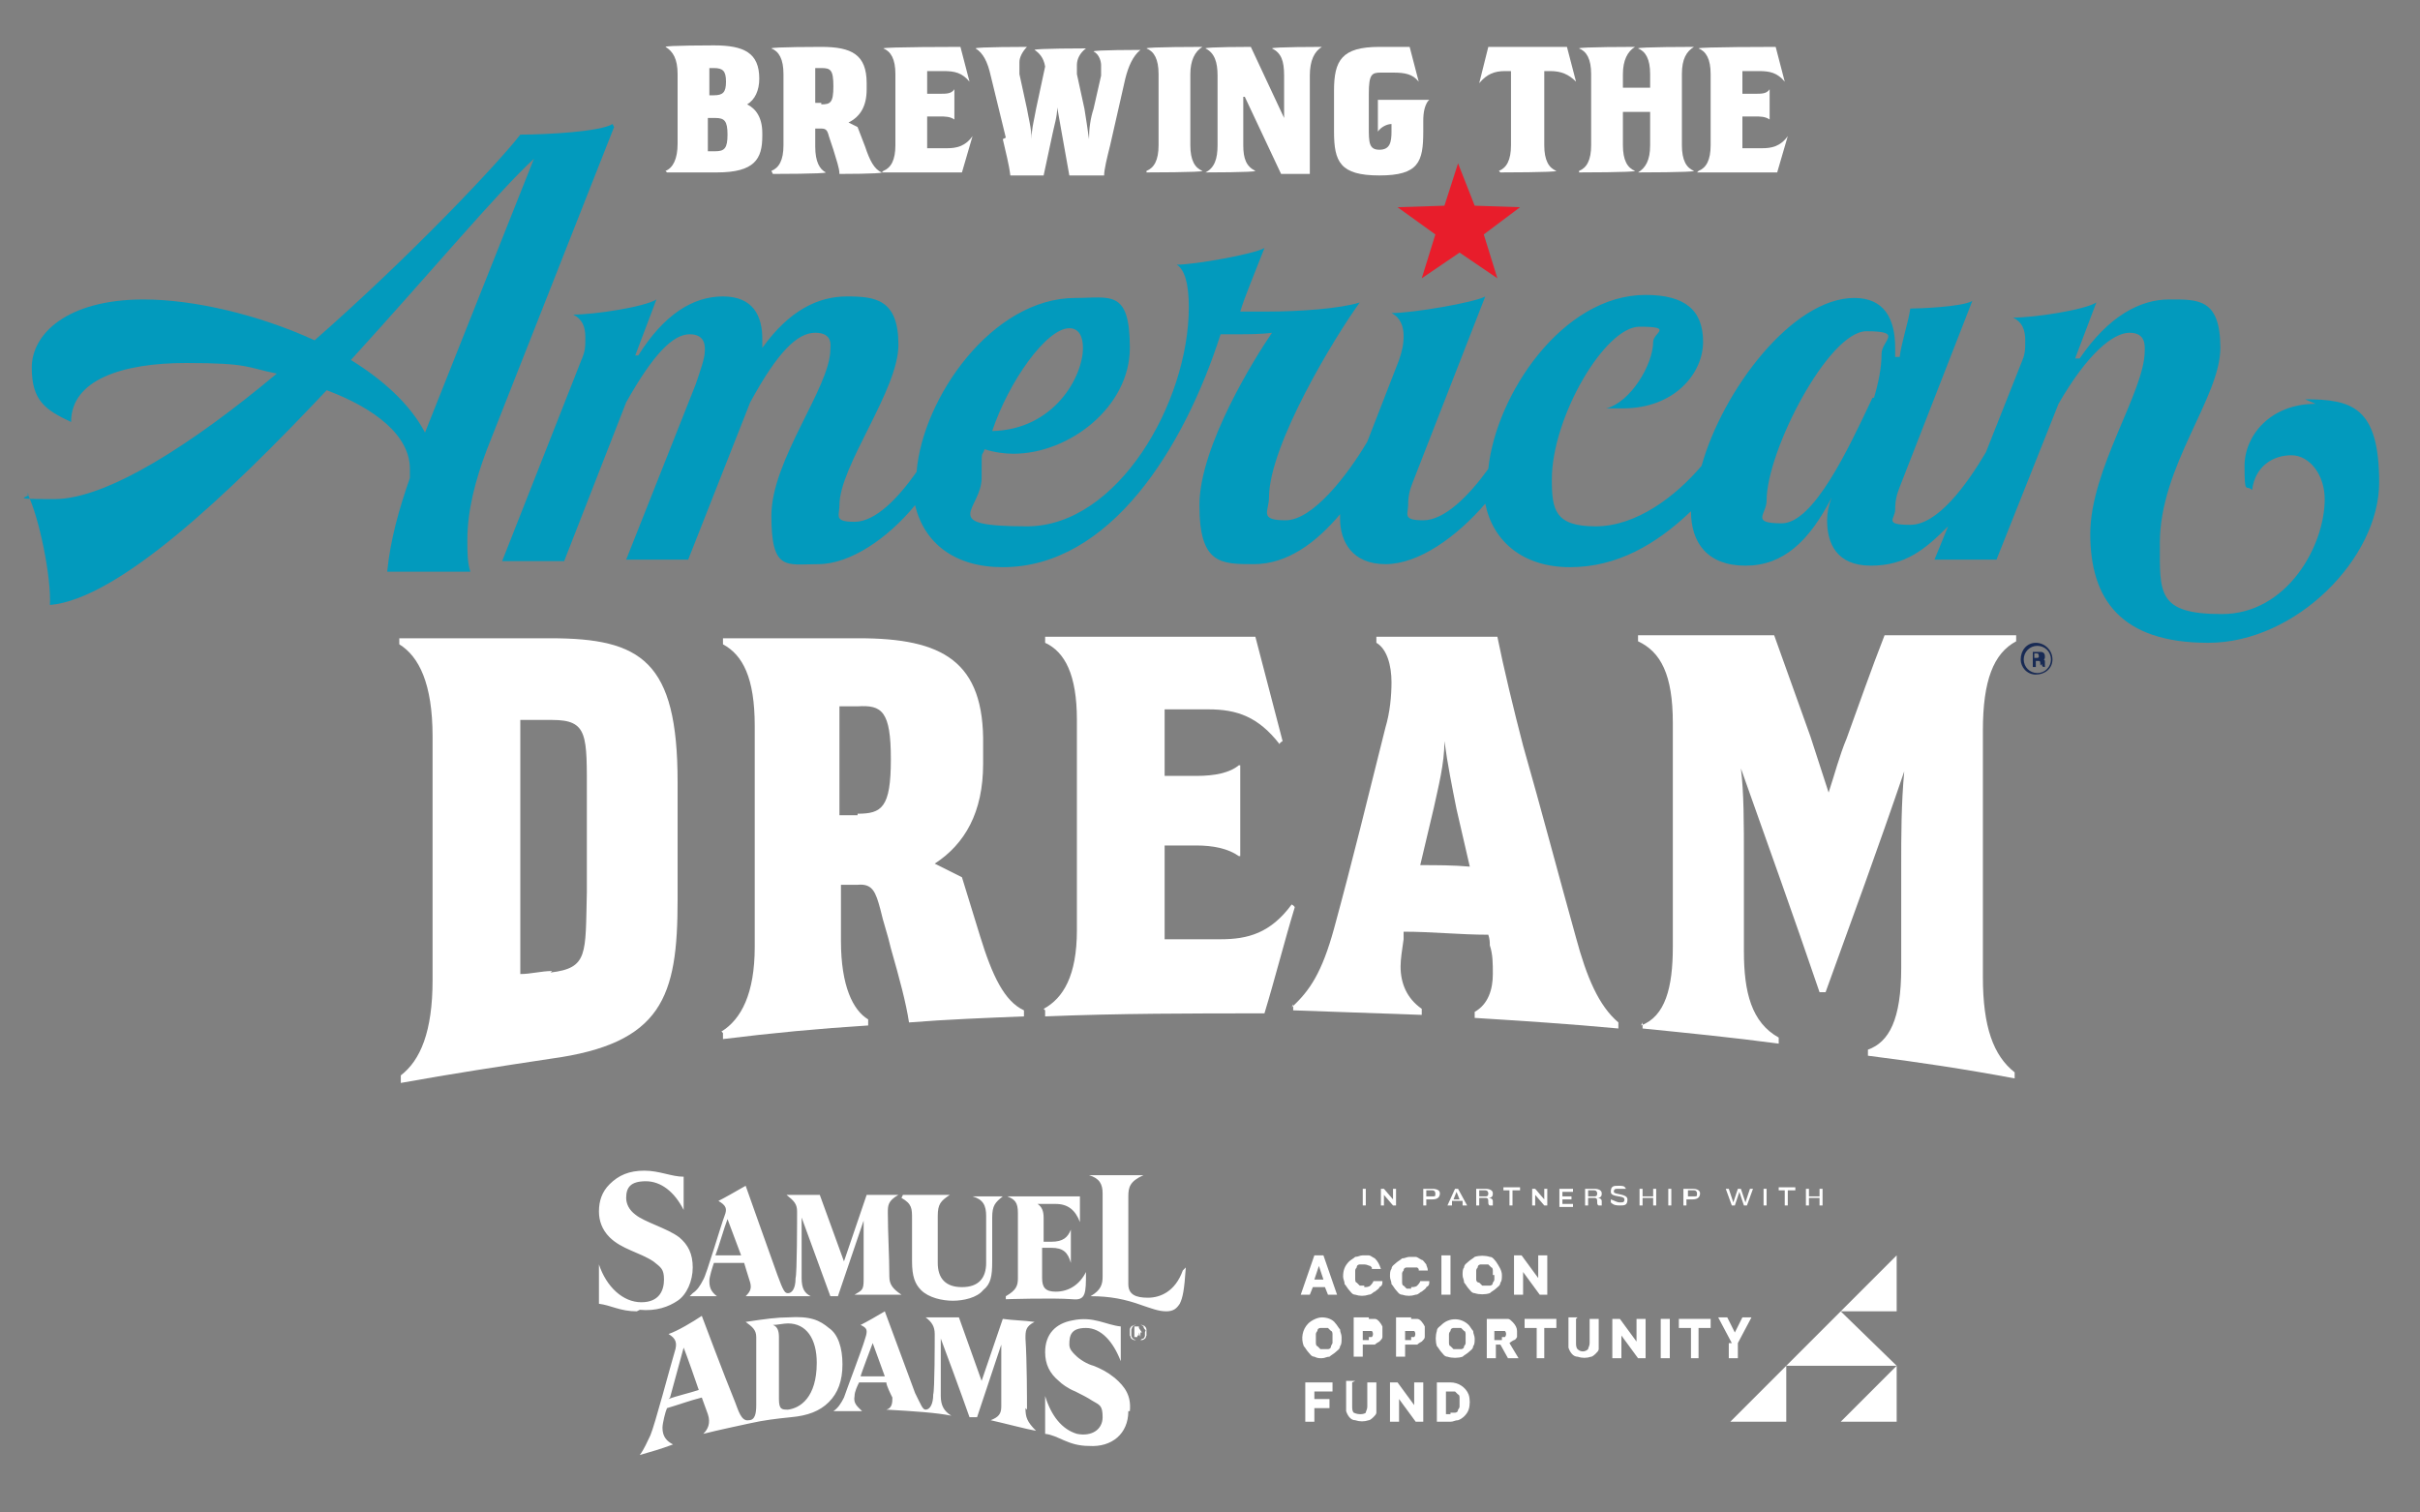 <?xml version="1.0" encoding="UTF-8"?>
<svg id="Layer_1" data-name="Layer 1" xmlns="http://www.w3.org/2000/svg" version="1.1" viewBox="0 0 160 100">
  <rect x="0" y="0" width="160" height="100" fill="#808080" stroke="none"/>
  <defs>
    <style>
      .cls-1 {
        fill: #e81d2b;
      }

      .cls-1, .cls-2, .cls-3, .cls-4 {
        stroke-width: 0px;
      }

      .cls-2 {
        fill: #029abd;
      }

      .cls-3 {
        fill: #182a54;
      }

      .cls-4 {
        fill: #fff;
      }
    </style>
  </defs>
  <g>
    <path class="cls-2" d="M153.1,26.7c-3,0-4.7,2.1-4.7,4.1s.1,1.2.5,1.6c.2-1.6,1.4-2.3,2.6-2.3s2.2,1.3,2.2,2.9c0,3.1-2.5,7.6-6.8,7.6s-4.1-1.4-4.1-4.7c0-5.1,4-9.6,4-12.9s-1.5-3.2-3.4-3.2-4,1.1-5.9,3.9h-.3l1.4-3.7c-.8.5-4.1,1-5.5,1,.6.3.8.8.8,1.5s0,.9-.3,1.6l-2.3,5.8c-1.3,2.2-3.2,4.8-5,4.8s-1-.4-1-1,.1-1,.3-1.5l4.8-12.3c-.7.4-3.6.5-4.1.5-.1.8-.6,2.3-.7,3.2h-.3c0-.1,0-.3,0-.6,0-1.9-.7-3.3-2.7-3.3-4.1,0-8.7,6.1-10.1,11.1-1.7,2-4.3,4-7,4s-2.9-1.1-2.9-3.1c0-4.1,3.5-10.1,5.8-10.1s.9.4.9,1c0,1.5-1.5,4-3.1,4.4.4,0,.7,0,1.1,0,3.4,0,5.3-2.3,5.3-4.4s-1.2-3.1-3.8-3.1c-5.5,0-9.9,6.6-10.4,11.5-1.3,1.8-2.9,3.4-4.3,3.4s-1-.4-1-1,.1-1,.3-1.5l4.8-12.3c-.7.4-4.8,1.1-6.2,1.1.6.3.8.9.8,1.5s-.1,1-.3,1.6l-2.1,5.4c-1.3,2.2-3.6,5.2-5.4,5.2s-1.1-.6-1.1-1.5c0-3.5,4.4-10.7,6-12.9-1.3.4-3.9.6-6.2.6s-1.2,0-1.7,0c.3-1,.9-2.4,1.6-4.2-.7.4-4.6,1.1-5.8,1.1.5.3.8,1.2.8,2.8,0,6.3-4.7,14.5-10.7,14.5s-3-1.1-3-3.2,0-1.3.2-1.9c.6.2,1.3.3,1.9.3,3.7,0,7.7-3.1,7.7-7s-1.3-3.3-3.6-3.3c-5.5,0-10.1,6.6-10.5,11.5-1.2,1.7-2.7,3.3-4.1,3.3s-1-.4-1-1.1c0-2.6,3.9-7.6,3.9-10.6s-1.5-3.2-3.4-3.2-3.8.9-5.6,3.4c0-.2,0-.4,0-.6,0-1.5-.6-2.8-2.6-2.8s-3.9,1.2-5.6,3.9h-.2l1.4-3.7c-.8.5-4.1,1-5.5,1,.6.3.8.8.8,1.5s0,.9-.3,1.6l-5.2,13.2h4.1l4.1-10.5c1.8-3.2,3.1-4.5,4.2-4.5s1,.9,1,1.1c0,.5-.3,1.3-.6,2.2l-4.6,11.6h4.1l4.1-10.4c1.8-3.3,3.1-4.6,4.3-4.6s1,.9,1,1.1c0,2.5-3.9,7.3-3.9,11s1,3.2,3.1,3.2,4.6-1.7,6.4-3.9c.6,2.5,2.6,4.1,5.8,4.1,7.1,0,12-7.9,14.4-15.4.4,0,.9,0,1.3,0s1.4,0,2.1-.1c-1.1,1.6-4.8,7.5-4.8,11.4s1.4,3.9,3.6,3.9,4.1-1.4,5.7-3.3c0,0,0,.2,0,.3,0,1.5.8,3,3,3s4.7-1.8,6.6-4c.5,2.5,2.5,4.2,5.6,4.2s5.7-1.5,8-3.7c0,2.1,1.1,3.6,3.6,3.6s4.2-1.6,5.7-4.5c-.2.5-.3,1-.3,1.5,0,1.5.6,3,2.9,3s3.6-1.1,5.1-2.6l-.9,2.2h4.1l4.1-10.3c1.9-3.3,3.6-4.7,4.7-4.7s1,.9,1,1.2c0,2.7-3.6,7.8-3.6,12.1s2,7.2,7.8,7.2,11.3-5.6,11.3-10.6-1.8-5.5-4.9-5.5ZM70.7,21.7c.6,0,.9.5.9,1.3,0,1.9-1.9,5.4-6,5.5,1.1-3.3,3.6-6.8,5.1-6.8ZM123.8,26.3c-1.6,3.4-3.9,8.3-6,8.3s-1-.6-1-1.5c0-3.3,4.1-11.2,6.6-11.2s1,.6,1,1.5-.2,1.9-.5,2.9Z"/>
    <path class="cls-2" d="M40.5,8.2c-.8.5-4.3.7-6.1.7-1.3,1.7-7.1,7.9-13.6,13.6-3.7-1.7-8-2.7-11.3-2.7-5.1,0-7.4,2.3-7.4,4.5s.9,2.8,2.6,3.6c0-2.8,3.4-3.9,7.6-3.9s4,.3,6,.7c-5.5,4.6-11.2,8.3-14.7,8.3s-1.3-.1-1.8-.4c.8,1.6,1.6,5.6,1.5,7.4,4.5-.4,11.7-7.2,18.3-14.2,3.2,1.2,5.5,3,5.5,5.2s0,.4,0,.6c-.7,2-1.3,4.1-1.5,6.2h5.5c-.2-.6-.2-1.3-.2-2.1,0-1.9.5-3.9,1.3-6l8.4-21.3ZM28.1,28.6c-1-1.9-2.8-3.5-4.9-4.8,5.2-5.7,9.8-11.2,12.1-13.3l-7.2,18.1Z"/>
    <polygon class="cls-1" points="94 18.4 96.5 16.7 99 18.4 98.1 15.5 100.5 13.7 97.5 13.6 96.4 10.8 95.5 13.6 92.4 13.7 94.9 15.5 94 18.4"/>
  </g>
  <path class="cls-3" d="M133.6,43.6c0-.6.4-1.1,1-1.1s1.1.5,1.1,1.1-.5,1-1.1,1-1-.5-1-1ZM135.6,43.6c0-.5-.4-.9-.9-.9s-.9.4-.9.9.4.9.9.9.9-.4.9-.9ZM134.9,44h0c0-.2,0-.3-.1-.3h-.2v.4h-.2v-1h.5c.2,0,.3.1.3.3h0c0,.1,0,.2-.1.2.1,0,.1.1.1.2h0c0,.1,0,.2,0,.2h0c0,.1,0,.1,0,.1-.1,0-.2,0-.2-.2ZM134.7,43.5c0,0,.1,0,.1-.1h0c0,0,0-.2-.1-.2h-.2v.3h.2Z"/>
  <g>
    <path class="cls-4" d="M45.6,85.7h1.8c-.4-.3-.5-.6-.5-1,0-.3.2-.9.3-1.2h2s.3,1,.4,1.3c.1.4,0,.6-.3.9h0c0,0,4.3,0,4.3,0h0c-.4-.2-.6-.5-.6-1.2,0-.5,0-4,0-4l1.9,5.2h.5l1.7-5s0,3.2,0,3.9-.1.7-.6,1h0c0,0,3.1,0,3.1,0h0c-.6-.4-.8-.7-.8-1.2,0-1.3-.1-2.9-.1-4.2,0-.5,0-.8.7-1.2h0c0,0-2.1,0-2.1,0l-1.5,4.4-1.6-4.4h-2.2c.5.4.7.6.7,1.1s0,4.1-.1,4.4c0,.8-.3,1-.5,1s-.3-.1-.7-1.2c-.4-1.1-2.1-5.9-2.1-5.9-.7.4-1.4.8-1.8,1h0c.5.3.6.5.4,1-.2.5-1.2,3.9-1.4,4.2-.2.4-.4.7-.7.9h0ZM48.1,80.6c.2.5.7,1.9.9,2.4h-1.7c.2-.5.6-1.9.8-2.4ZM66.5,85.7h0c.7-.4.8-.7.8-1.2v-4.3c0-.7-.2-.9-.7-1.1h0c0,0,3.3,0,3.3,0,.6,0,1.2,0,1.5,0v1.7h0c-.3-.8-.8-1.2-1.6-1.2h-1.2c.3.2.4.5.4.9v1.6h.5c.8,0,1.1-.3,1.3-.8h0v2.2h0c-.2-.7-.5-1-1.3-1h-.6v2c0,.6.2.9.9.9.9,0,1.6-.5,2-1.3h0c0,1.4,0,1.9-.9,1.8-1.3-.1-4.4,0-4.4,0ZM59.7,79h0c0,0,3.1,0,3.1,0h0c-.6.4-.8.6-.8,1.4v3.1c0,1,.5,1.6,1.6,1.6s1.6-.6,1.6-1.6v-3.1c0-.7-.2-1.1-.9-1.3h0c0,0,2,0,2,0h0c-.5.4-.7.6-.7,1.4v2.9c0,1-.1,1.5-.6,1.9-.4.5-1.3.7-2,.7s-1.6-.2-2.1-.7c-.4-.4-.6-.9-.6-1.9v-2.8c0-.7,0-1-.7-1.4ZM78.4,83.8c-.1,1.5-.2,2-.4,2.4-.2.3-.4.5-.9.5s-1-.2-1.6-.4c-1.1-.4-2.1-.6-3.4-.6h0c.7-.4.8-.8.8-1.3v-5.5c0-.6-.2-1-.9-1.2h0c0,0,3.6,0,3.6,0h0c-.9.4-1,.8-1,1.4v5.8c0,.7.5.9,1.3.9s1.8-.4,2.3-1.8h0ZM42.1,86.7c-1.1,0-1.7-.4-2.5-.5v-2.6h0c.5,1.5,1.6,2.5,2.8,2.5s1.5-.8,1.5-1.5-.2-.8-.7-1.2c-.9-.6-2.1-.8-2.9-1.6-.5-.5-.7-1.1-.7-1.7,0-.7.2-1.3.7-1.8.6-.6,1.3-.9,2.3-.9s1.8.4,2.6.4v2.2h0c-.6-1.2-1.5-1.9-2.5-1.9s-1.3.4-1.3,1.1c0,.4.2.8.6,1.1.6.5,2.1.9,2.9,1.5.6.5.9,1.1.9,2s-.4,1.8-1,2.2c-.6.4-1.4.7-2.5.6ZM54.8,87.8c-.6-.5-1.2-.8-2.7-.7-.7,0-1.5.1-2.8.3h0c.4.3.7.5.7,1v4.5c0,.6-.1,1-.5,1-.5.1-.7-.7-.9-1.2-.7-1.7-2.2-5.7-2.2-5.7-.6.4-1.6,1-2.2,1.2h0c.5.3.6.6.4,1.2-.3,1-1.3,4.8-1.6,5.5-.2.4-.4.9-.7,1.3h0c.7-.2,1.4-.4,2.2-.7h0c-.4-.2-.7-.5-.7-1.1,0-.3.2-1.1.3-1.3.7-.2,1.5-.5,2.3-.7l.4,1.1c.2.6,0,1-.3,1.3h0c1.2-.3,2.2-.5,3.1-.7.9-.2,1.7-.3,2.7-.4,1.1-.1,1.9-.4,2.5-1,.6-.6.9-1.4.9-2.5s-.3-2-.9-2.4ZM44.3,92.4c.2-.7.7-2.6.9-3.3.2.5.8,2.2,1,2.8-.6.2-1.5.4-2,.6ZM52.1,93.2c-.4,0-.6,0-.6-.7v-4.1c0-.4-.1-.7-.4-.8.3,0,.7-.1,1-.1,1.2,0,1.9,1,1.9,2.6,0,2.3-1.1,3-1.9,3.1ZM74.6,93.3c0,1.5-1.1,2.4-2.6,2.3-1.4,0-2-.7-2.9-.8v-2.5s0,0,0,0c.4,1.3,1.1,2.2,2.1,2.5,1,.2,1.7-.3,1.7-1.1s-.2-.8-.7-1.1c-.3-.2-.7-.4-1.1-.6-.5-.2-.9-.5-1.1-.7-.6-.5-.9-1.1-.9-1.9,0-1.2.7-1.9,1.8-2.1,1.4-.3,2.2.3,3.2.4v2.3h0c-.5-1.3-1.3-2.2-2.3-2.2s-1.1.5-1.1,1.1c0,.3.2.5.4.7.3.3.8.6,1.2.7.5.2.9.4,1.4.8.7.6,1.1,1.2,1,2.2ZM67.9,93.2c0-.7,0-3.2-.1-4.7,0-.5,0-.8.6-1.1h0c-.7-.1-1.4-.1-2.1-.2l-1.4,4.1-1.5-4.2c-.6,0-1.5,0-2.2,0h0c.4.3.6.6.6,1.1s0,3.7-.1,4c0,.6-.2,1-.5,1-.2,0-.3-.3-.7-1.1-.3-.8-2-5.4-2-5.4-.5.3-1.2.7-1.6.9h0c.4.2.5.3.3.9-.2.7-1.2,3.3-1.4,3.9-.2.4-.4.7-.7.9h0c.5,0,1.3,0,1.9,0h0c-.3-.3-.6-.5-.5-1,0-.3.2-.7.3-.9.6,0,1.3,0,1.8,0,0,.2.3.8.4,1,0,.3,0,.7-.4.8h0c1.8.1,3.3.2,4.3.4h0c-.5-.3-.7-.7-.7-1.3,0-.5,0-2.4,0-3.8,1.2,3.2,1.9,5.2,1.9,5.2.2,0,.3,0,.5,0l1.6-4.8c0,.6,0,3.4,0,4.1,0,.5-.2.7-.7.9h0c.9.2,2.4.6,3,.7h0c-.6-.6-.7-.9-.7-1.5ZM57.7,91c-.2,0-.6,0-.8,0,0-.1.8-2.2.8-2.2l.8,2.2c-.3,0-.5,0-.8,0Z"/>
    <path class="cls-4" d="M74.7,88.1c0,0,0-.2,0-.2s0-.1.1-.2.1,0,.2-.1c0,0,.1,0,.2,0s.2,0,.2,0c0,0,.1,0,.2.1,0,0,0,.1.1.2s0,.1,0,.2,0,.2,0,.2c0,0,0,.1-.1.2,0,0-.1,0-.2.1,0,0-.1,0-.2,0s-.2,0-.2,0-.1,0-.2-.1,0-.1-.1-.2c0,0,0-.1,0-.2ZM74.8,88.1c0,0,0,.1,0,.2,0,0,0,.1.1.2s0,0,.2.1c0,0,.1,0,.2,0s.1,0,.2,0c0,0,.1,0,.2-.1s0,0,.1-.2c0,0,0-.1,0-.2s0-.1,0-.2c0,0,0-.1-.1-.2s0,0-.2-.1c0,0-.1,0-.2,0s-.1,0-.2,0c0,0-.1,0-.2.1s0,0-.1.2c0,0,0,.1,0,.2ZM75.4,88.4v-.3h-.2v.3h-.2v-.7h.3s0,0,0,0c0,0,0,0,0,0,0,0,0,0,0,0s0,0,0,0,0,0,0,.1c0,0,0,0,0,0l.2.3h-.2ZM75.3,88.1s0,0,0,0c0,0,0,0,0,0s0,0,0,0c0,0,0,0,0,0h-.1v.2h.1Z"/>
  </g>
  <g>
    <path class="cls-4" d="M26.5,71.1c1.3-1,2.1-2.9,2.1-6.3,0-5.4,0-10.8,0-16.1,0-3.5-.9-5.3-2.2-6.1v-.4c3.3,0,6.7,0,10,0,6,0,8.4,1.5,8.4,9.5,0,2.6,0,5.2,0,7.8,0,6.4-1,9.5-8.4,10.5-3.3.5-6.6,1-9.9,1.6v-.4ZM36.4,64.3c2.5-.3,2.3-1.2,2.4-5.3,0-2.1,0-4.3,0-6.4,0-4,.1-5-2.3-5-.7,0-1.4,0-2.1,0,0,5.6,0,11.2,0,16.8.7,0,1.4-.2,2.1-.2Z"/>
    <path class="cls-4" d="M47.7,68.2c1.3-.8,2.2-2.5,2.2-5.6,0-4.9,0-9.7,0-14.6,0-3.2-.8-4.7-2.1-5.4,0-.1,0-.3,0-.4,3,0,6,0,9,0,5.5,0,8.3,1.5,8.2,7.1,0,.4,0,.8,0,1.2,0,3.2-1.2,5.3-3.2,6.6.6.3,1.2.6,1.8.9.4,1.3.8,2.6,1.2,3.9.8,2.6,1.6,4.3,2.9,4.9,0,.1,0,.2,0,.4-2.5.1-5.1.2-7.6.4-.2-1.3-.6-2.8-1.2-4.9-.2-.9-.5-1.7-.7-2.6-.3-1.1-.5-1.7-1.5-1.6-.4,0-.7,0-1.1,0,0,1.2,0,2.5,0,3.7,0,3,.8,4.6,1.8,5.2,0,.1,0,.2,0,.4-3.2.2-6.4.5-9.6.9,0-.1,0-.3,0-.4ZM56.7,53.8c1.6,0,2.2-.4,2.2-3.6,0-3.2-.6-3.6-2.2-3.5-.4,0-.8,0-1.2,0,0,2.4,0,4.8,0,7.2.4,0,.8,0,1.2,0Z"/>
    <path class="cls-4" d="M69,66.7c1.3-.7,2.2-2.2,2.2-5.2,0-4.6,0-9.3,0-13.9,0-3-.8-4.5-2.1-5.1,0-.1,0-.2,0-.4,4.6,0,9.3,0,13.9,0,.6,2.3,1.2,4.6,1.8,6.9,0,0-.2.1-.2.2-1.4-1.8-2.8-2.3-4.7-2.3-1,0-1.9,0-2.9,0,0,1.5,0,2.9,0,4.4.7,0,1.4,0,2.1,0,1.2,0,2.2-.2,2.8-.7,0,0,0,0,.1,0,0,2,0,4,0,6,0,0,0,0-.1,0-.7-.5-1.7-.7-2.8-.7-.7,0-1.4,0-2.1,0,0,2.1,0,4.1,0,6.2,1.2,0,2.5,0,3.7,0,1.8,0,3.3-.4,4.7-2.3,0,0,.2.1.2.2-.7,2.3-1.3,4.7-2,7-4.8,0-9.6,0-14.5.2,0-.1,0-.2,0-.4Z"/>
    <path class="cls-4" d="M85.4,66.6c1.2-1.1,2-2.3,2.8-5.2,1.2-4.4,2.3-8.9,3.4-13.3.3-1,.4-2.1.4-3,0-1.1-.3-2.2-1-2.6,0-.1,0-.2,0-.4,2.7,0,5.3,0,8,0,.4,2,1.1,4.9,1.7,7.2,1.2,4.2,2.3,8.4,3.5,12.7.7,2.6,1.5,4.5,2.8,5.6,0,.1,0,.2,0,.4-3.2-.3-6.3-.5-9.5-.7,0-.1,0-.2,0-.4.9-.5,1.2-1.5,1.2-2.5,0-.7,0-1.3-.2-1.9,0-.2,0-.4-.1-.7-1.9,0-3.7-.2-5.6-.2,0,.2,0,.3,0,.5-.1.7-.2,1.3-.2,1.8,0,1.1.4,2.1,1.4,2.8,0,.1,0,.2,0,.4-2.8-.1-5.7-.2-8.5-.3,0-.1,0-.2,0-.4ZM97.2,57.4c-.3-1.3-.6-2.6-.9-3.9-.3-1.5-.6-3-.8-4.5,0,0,0,0,0,0,0,1.5-.4,3-.7,4.4-.3,1.3-.6,2.5-.9,3.8,1.1,0,2.2,0,3.3.1Z"/>
    <path class="cls-4" d="M108.5,67.8c1.6-.6,2.1-2.5,2.1-5.2,0-4.9,0-9.8,0-14.8,0-3.2-.8-4.7-2.3-5.4,0-.1,0-.3,0-.4,3,0,6,0,9,0,.8,2.2,1.6,4.5,2.4,6.7.4,1.2.8,2.5,1.2,3.7,0,0,0,0,0,0,.4-1.2.7-2.4,1.2-3.6.8-2.2,1.6-4.5,2.5-6.8,2.9,0,5.8,0,8.7,0v.4c-1.5.8-2.2,2.6-2.2,5.9,0,5.4,0,10.9,0,16.3,0,3.3.7,5.2,2.1,6.3v.4c-3.2-.6-6.5-1.1-9.7-1.5,0-.1,0-.3,0-.4,1.4-.5,2.2-2,2.2-5.4,0-2.2,0-4.5,0-6.7,0-2.1,0-4.1.2-6.3,0,0,0,0,0,0-1.7,5-3.5,9.9-5.2,14.6-.1,0-.3,0-.4,0-1.7-5-3.5-10-5.2-14.8,0,0,0,0,0,0,.2,1.6.2,3.6.2,6.1,0,2,0,4,0,6,0,2.7.5,4.7,2.3,5.7,0,.1,0,.3,0,.4-3-.4-6-.7-9-1,0-.1,0-.2,0-.4Z"/>
  </g>
  <g>
    <path class="cls-4" d="M44,11.3c.5-.2.8-.8.8-1.8v-4.6c0-1-.3-1.5-.8-1.8h0c0-.1,3.2-.1,3.2-.1,2,0,3,.5,3,2.2h0c0,.8-.3,1.4-.8,1.7.6.3,1,.9,1,1.9v.2c0,1.5-.5,2.4-3,2.4h-3.3ZM47.2,6.3c.6,0,.8-.2.8-.9s-.2-.9-.8-.9h-.3v1.8h.3ZM47.3,10c.6,0,.8-.2.8-1.1s-.2-1.1-.8-1.1h-.5v2.2h.5Z"/>
    <path class="cls-4" d="M51,11.3c.5-.2.8-.7.8-1.7v-4.7c0-1-.3-1.5-.8-1.7h0c0-.1,3.3-.1,3.3-.1,2,0,3,.5,3,2.4v.4c0,1.1-.4,1.8-1.2,2.2l.6.3.5,1.3c.3.9.6,1.5,1.1,1.7h0c0,.1-2.8.1-2.8.1,0-.4-.2-.9-.4-1.6l-.3-.9c-.1-.4-.2-.5-.5-.5h-.4v1.2c0,1,.3,1.5.7,1.7h0c0,.1-3.5.1-3.5.1h0ZM54.3,6.9c.6,0,.8-.1.8-1.2s-.2-1.2-.8-1.2h-.4v2.3h.4Z"/>
    <path class="cls-4" d="M58.4,11.3c.5-.2.8-.7.8-1.7v-4.7c0-1-.3-1.5-.8-1.7h0c0-.1,5.1-.1,5.1-.1l.6,2.3h0c-.5-.6-1-.7-1.7-.7h-1.1v1.5h.8c.5,0,.8,0,1-.3h0v2h0c-.3-.2-.6-.2-1-.2h-.8v2.1h1.3c.6,0,1.2-.1,1.7-.8h0c0,0-.7,2.4-.7,2.4h-5.3Z"/>
    <path class="cls-4" d="M66.5,9.1l-1-4.1c-.2-.9-.5-1.5-1-1.8h0c0-.1,3.4-.1,3.4-.1h0c-.3.3-.5.7-.5,1s0,.5,0,.8l.5,2.3c.1.6.3,1.3.3,2h0c0-.7.2-1.4.3-2l.6-2.8c-.1-.6-.4-.9-.7-1.1h0c0-.1,3.4-.1,3.4-.1h0c-.4.3-.6.7-.6,1.1s0,.4,0,.6l.5,2.3c.1.6.2,1.3.3,2h0c0-.7.1-1.4.3-2l.5-2.2c0-.3,0-.5,0-.7s-.1-.7-.5-.9h0c0-.1,3.1-.1,3.1-.1h0c-.5.4-.8,1.1-1,1.9l-1,4.4c-.2.8-.4,1.6-.4,2h-2.3l-.5-2.8c-.1-.6-.2-1.1-.3-1.7h0c0,.6-.2,1.2-.3,1.7l-.6,2.8h-2.2c-.1-.8-.3-1.5-.5-2.4Z"/>
    <path class="cls-4" d="M75.8,11.3c.5-.2.8-.7.8-1.7v-4.7c0-1-.3-1.5-.8-1.7h0c0-.1,3.7-.1,3.7-.1h0c-.5.3-.8.9-.8,1.8v4.7c0,1,.3,1.5.8,1.7h0c0,.1-3.7.1-3.7.1h0Z"/>
    <path class="cls-4" d="M82.2,6.4h0c0,.7,0,1.3,0,1.9v1.3c0,.9.2,1.4.8,1.7h0c0,.1-3.3.1-3.3.1h0c.6-.3.8-.9.8-1.8v-4.6c0-.9-.2-1.5-.8-1.8h0c0-.1,3-.1,3-.1l2.2,4.7h0c0-.6,0-1.2,0-1.9v-.9c0-1-.2-1.5-.8-1.8h0c0-.1,3.3-.1,3.3-.1h0c-.5.3-.8.9-.8,1.9v6.5h-1.9l-2.4-5.1Z"/>
    <path class="cls-4" d="M94.4,6.7h0c-.2.3-.3.7-.3,1.3v.7c0,2-.3,2.9-2.9,2.9s-3-.9-3-2.9v-2.7c0-2,.5-2.9,3-2.9h2l.6,2.3h0c-.4-.5-.9-.6-1.7-.6h-.8c-.6,0-.8.1-.8,1.4v2.2c0,1,0,1.5.7,1.5s.8-.5.8-1.2v-.5c-.3,0-.7.2-.9.5h0v-2.1h3.4Z"/>
  </g>
  <g>
    <path class="cls-4" d="M99.1,11.3c.5-.2.8-.7.8-1.7v-4.9h-.4c-.7,0-1.2.2-1.7.8h0c0,0,.6-2.4.6-2.4h5.2l.6,2.3h0c-.5-.5-1-.7-1.7-.7h-.4v4.9c0,1,.3,1.5.8,1.7h0c0,.1-3.7.1-3.7.1h0Z"/>
    <path class="cls-4" d="M104.4,11.3c.5-.2.8-.7.8-1.7v-4.7c0-1-.3-1.5-.8-1.7h0c0-.1,3.7-.1,3.7-.1h0c-.5.3-.8.9-.8,1.8v.9h1.8v-.9c0-1-.3-1.5-.8-1.7h0c0-.1,3.7-.1,3.7-.1h0c-.5.3-.8.8-.8,1.8v4.7c0,1,.3,1.5.8,1.7h0c0,.1-3.7.1-3.7.1h0c.5-.3.8-.8.8-1.8v-2.2h-1.8v2.2c0,1,.3,1.5.8,1.7h0c0,.1-3.7.1-3.7.1h0Z"/>
    <path class="cls-4" d="M112.3,11.3c.5-.2.8-.7.8-1.7v-4.7c0-1-.3-1.5-.8-1.7h0c0-.1,5.1-.1,5.1-.1l.6,2.3h0c-.5-.6-1-.7-1.7-.7h-1.1v1.5h.8c.5,0,.8,0,1-.3h0v2h0c-.3-.2-.6-.2-1-.2h-.8v2.1h1.3c.6,0,1.2-.1,1.7-.8h0c0,0-.7,2.4-.7,2.4h-5.3Z"/>
  </g>
  <g>
    <path class="cls-4" d="M90.1,79.7v-1.1h.2v1.1h-.2Z"/>
    <path class="cls-4" d="M92.1,79.7l-.6-.7h0c0-.1,0,.7,0,.7h-.2v-1.1h.2s.6.7.6.7h0c0,.1,0-.7,0-.7h.2v1.1h-.2Z"/>
    <path class="cls-4" d="M94.7,79.3h-.4s0,.4,0,.4h-.2v-1.1h.6c.3,0,.5.1.5.3h0c0,.2-.1.4-.5.4ZM94.9,78.9c0,0,0-.2-.2-.2h-.4s0,.4,0,.4h.4c.2,0,.2,0,.2-.2h0Z"/>
    <path class="cls-4" d="M96.7,79.7v-.3c-.1,0-.7,0-.7,0v.3c-.1,0-.3,0-.3,0l.5-1.1h.2s.6,1.1.6,1.1h-.2ZM96.3,78.8l-.2.5h.4s-.2-.5-.2-.5Z"/>
    <path class="cls-4" d="M98.5,79.7c0,0-.1,0-.1-.2h0c0-.2,0-.3-.2-.3h-.4s0,.5,0,.5h-.2v-1.1h.6c.3,0,.5.1.5.3h0c0,.1,0,.3-.3.3.2,0,.3.1.3.2h0c0,.2,0,.2,0,.3h0s-.2,0-.2,0ZM98.4,78.9c0,0,0-.2-.2-.2h-.4s0,.4,0,.4h.4c.1,0,.2,0,.2-.2h0Z"/>
    <path class="cls-4" d="M100,78.7v1h-.2v-1h-.4v-.2h1.1v.2h-.4Z"/>
    <path class="cls-4" d="M102.1,79.7l-.6-.7h0c0-.1,0,.7,0,.7h-.2v-1.1h.2s.6.7.6.7h0c0,.1,0-.7,0-.7h.2v1.1h-.2Z"/>
    <path class="cls-4" d="M103.1,79.7v-1.1h.9v.2h-.7s0,.3,0,.3h.6v.2h-.6s0,.3,0,.3h.7v.2h-.9Z"/>
    <path class="cls-4" d="M105.7,79.7c0,0-.1,0-.1-.2h0c0-.2,0-.3-.2-.3h-.4s0,.5,0,.5h-.2v-1.1h.6c.3,0,.5.1.5.3h0c0,.1,0,.3-.3.3.2,0,.3.1.3.2h0c0,.2,0,.2,0,.3h0s-.2,0-.2,0ZM105.6,78.9c0,0,0-.2-.2-.2h-.4s0,.4,0,.4h.4c.1,0,.2,0,.2-.2h0Z"/>
    <path class="cls-4" d="M107.1,79.7c-.2,0-.4,0-.6-.2v-.2c.3.1.4.2.6.2s.3,0,.3-.2c0-.3-.9-.1-.9-.5s.2-.4.5-.4.4,0,.5.2h-.1c0,0-.2,0-.4,0s-.3,0-.3.2c0,.2.9.1.9.5s-.2.4-.5.4Z"/>
    <path class="cls-4" d="M109.3,79.7v-.5h-.7s0,.5,0,.5h-.2v-1.1h.2v.5h.7s0-.5,0-.5h.2v1.1h-.2Z"/>
    <path class="cls-4" d="M110.3,79.7v-1.1h.2v1.1h-.2Z"/>
    <path class="cls-4" d="M111.9,79.3h-.4s0,.4,0,.4h-.2v-1.1h.6c.3,0,.5.1.5.3h0c0,.2-.1.4-.5.4ZM112.2,78.9c0,0,0-.2-.2-.2h-.4s0,.4,0,.4h.4c.2,0,.2,0,.2-.2h0Z"/>
    <path class="cls-4" d="M115.5,79.7h-.2s-.3-.9-.3-.9l-.3.9h-.2s-.4-1.1-.4-1.1h.2s.3.9.3.9l.3-.9h.2s.3.9.3.9l.3-.9h.2s-.4,1.1-.4,1.1Z"/>
    <path class="cls-4" d="M116.6,79.7v-1.1h.2v1.1h-.2Z"/>
    <path class="cls-4" d="M118.2,78.7v1h-.2v-1h-.4v-.2h1.1v.2h-.4Z"/>
    <path class="cls-4" d="M120.3,79.7v-.5h-.7s0,.5,0,.5h-.2v-1.1h.2v.5h.7s0-.5,0-.5h.2v1.1h-.2Z"/>
  </g>
  <g id="Layer_2" data-name="Layer 2">
    <g id="Logo_White" data-name="Logo White">
      <path class="cls-4" d="M86.8,85.1l-.2.5h-.6l.9-2.6h.6l.9,2.6h-.6l-.2-.5h-.9ZM87.5,84.6l-.3-.9-.3.9h.6Z"/>
      <path class="cls-4" d="M90.2,85.1c.1,0,.3,0,.4-.1,0,0,.2-.2.2-.3h.6c0,.2,0,.3-.2.4,0,.1-.2.2-.3.3-.1,0-.2.2-.4.2-.3.1-.6.1-.9,0-.2,0-.3-.2-.4-.3-.1-.1-.2-.3-.3-.4,0-.2-.1-.3-.1-.5,0-.4.1-.7.4-1,.1-.1.3-.2.4-.3.2,0,.3-.1.5-.1.1,0,.3,0,.4,0,.1,0,.2.1.4.2.2.2.3.4.4.7h-.6s0,0,0-.1c0,0,0,0-.1-.1-.1,0-.2-.1-.4-.1,0,0-.2,0-.3,0,0,0-.2,0-.2.2,0,0-.1.1-.1.2,0,0,0,.2,0,.3,0,.1,0,.2,0,.3,0,0,0,.2.1.2,0,0,.1.1.2.2,0,0,.2,0,.3,0Z"/>
      <path class="cls-4" d="M93.3,85.1c.1,0,.3,0,.4-.1,0,0,.2-.2.2-.3h.6c0,.2,0,.3-.2.4,0,.1-.2.2-.3.3-.1,0-.2.2-.4.2-.3.1-.6.1-.9,0-.2,0-.3-.2-.4-.3-.1-.1-.2-.3-.3-.4,0-.2-.1-.3-.1-.5,0-.2,0-.4.1-.5,0-.2.2-.3.3-.4.1-.1.3-.2.4-.3.2,0,.3-.1.5-.1.1,0,.3,0,.4,0,.1,0,.2.1.4.2.1,0,.2.2.3.3,0,.1.1.2.1.4h-.6s0,0,0-.1c0,0,0,0-.1-.1,0,0-.1,0-.2,0,0,0-.1,0-.2,0,0,0-.2,0-.3,0,0,0-.2,0-.2.2,0,0-.1.1-.1.2,0,0,0,.2,0,.3,0,.1,0,.2,0,.3,0,0,0,.2.1.2,0,0,.1.1.2.2,0,0,.2,0,.3,0Z"/>
      <path class="cls-4" d="M95.9,85.6h-.6v-2.6h.6v2.6Z"/>
      <path class="cls-4" d="M99.3,84.3c0,.2,0,.4-.1.5,0,.2-.2.3-.3.4-.1.1-.3.2-.4.3-.3.1-.7.1-1,0-.2,0-.3-.2-.4-.3-.1-.1-.2-.3-.3-.4,0-.2-.1-.3-.1-.5,0-.2,0-.4.1-.5,0-.2.2-.3.3-.4.1-.1.3-.2.4-.3.3-.1.7-.1,1,0,.2,0,.3.2.4.3.2.3.4.6.4.9h0ZM98.7,84.3c0-.1,0-.2,0-.3,0,0,0-.2-.1-.2,0,0-.1-.1-.2-.2-.2,0-.4,0-.5,0,0,0-.2,0-.2.2,0,0-.1.1-.1.2,0,0,0,.2,0,.3,0,.1,0,.2,0,.3,0,0,0,.2.2.2,0,0,.1.1.2.2.2,0,.4,0,.5,0,0,0,.2,0,.2-.2,0,0,.1-.1.1-.2,0,0,0-.2,0-.3Z"/>
      <path class="cls-4" d="M102.3,83v2.6h-.5l-1.1-1.5v1.5h-.6v-2.6h.5l1.1,1.5v-1.5h.6Z"/>
      <path class="cls-4" d="M88.7,88.5c0,.2,0,.4-.1.5,0,.2-.2.3-.3.4-.1.1-.3.2-.4.3-.2,0-.3.1-.5.1-.2,0-.3,0-.5-.1-.2,0-.3-.2-.4-.3-.1-.1-.2-.3-.3-.4-.2-.5-.1-1.1.3-1.5.2-.2.6-.4.9-.4.3,0,.7.1.9.4.1.1.2.3.3.4,0,.2.1.3.1.5ZM88.1,88.5c0-.1,0-.2,0-.3,0,0,0-.2-.1-.2,0,0-.1-.1-.2-.2-.2,0-.4,0-.5,0,0,0-.2,0-.2.2,0,0-.1.1-.1.2,0,.2,0,.4,0,.6,0,0,0,.2.1.2,0,0,.1.1.2.2.2,0,.4,0,.5,0,0,0,.2,0,.2-.2,0,0,.1-.2.1-.2,0,0,0-.2,0-.3Z"/>
      <path class="cls-4" d="M90.5,87.2c.1,0,.3,0,.4,0,.2,0,.4.3.5.5,0,.2,0,.5,0,.7,0,.1-.1.2-.2.3,0,0-.2.1-.3.2-.1,0-.2,0-.4,0h-.4v.8h-.6v-2.6h1ZM90.5,88.4c0,0,.2,0,.2,0,.1-.1.1-.3,0-.4,0,0,0,0,0,0,0,0-.1,0-.2,0h-.4v.6h.4Z"/>
      <path class="cls-4" d="M93.3,87.2c.1,0,.3,0,.4,0,.2,0,.4.3.5.5,0,.2,0,.5,0,.7,0,.1-.1.2-.2.3,0,0-.2.1-.3.2-.1,0-.2,0-.4,0h-.4v.8h-.6v-2.6h1ZM93.3,88.4c0,0,.2,0,.2,0,.1-.1.1-.3,0-.4,0,0,0,0,0,0,0,0-.1,0-.2,0h-.4v.6h.4Z"/>
      <path class="cls-4" d="M97.5,88.5c0,.2,0,.4-.1.5,0,.2-.2.3-.3.4-.1.1-.3.2-.4.3-.3.1-.7.1-1,0-.2,0-.3-.2-.4-.3-.1-.1-.2-.3-.3-.4-.1-.3-.1-.7,0-1,0-.2.2-.3.3-.4.5-.5,1.3-.5,1.8,0,0,0,0,0,0,0,.1.1.2.3.3.4,0,.2.1.3.1.5ZM96.9,88.5c0-.1,0-.2,0-.3,0,0,0-.2-.1-.2,0,0-.1-.1-.2-.2-.2,0-.4,0-.5,0,0,0-.2,0-.2.2,0,0-.1.1-.1.2,0,.2,0,.4,0,.6,0,0,0,.2.1.2,0,0,.1.1.2.2.2,0,.4,0,.5,0,0,0,.2,0,.2-.2,0,0,.1-.1.1-.2,0,0,0-.2,0-.3Z"/>
      <path class="cls-4" d="M99.3,87.2c.1,0,.3,0,.4,0,.1,0,.2.1.3.2.2.2.3.4.3.6,0,.1,0,.3,0,.4,0,0-.1.2-.2.2,0,0-.2.1-.3.2l.6,1h-.7l-.5-.9h-.3v.9h-.6v-2.6h1.1ZM99.3,88.4c0,0,.2,0,.2,0,.1-.1.1-.3,0-.4,0,0,0,0,0,0,0,0-.2,0-.2,0h-.5v.6h.5Z"/>
      <path class="cls-4" d="M102.2,89.8h-.6v-2h-.8v-.6h2.1v.6h-.8v2Z"/>
      <path class="cls-4" d="M104.2,87.2v1.6c0,.1,0,.3.1.4.2.2.5.2.7,0,0-.1.1-.2.1-.4v-1.6h.6v1.6c0,.2,0,.3,0,.4,0,.1-.1.2-.2.3,0,0-.2.2-.3.2-.3.1-.6.1-.9,0-.3,0-.5-.3-.6-.6,0-.1,0-.3,0-.4v-1.6h.6Z"/>
      <path class="cls-4" d="M108.8,87.2v2.6h-.5l-1.1-1.5v1.5h-.6v-2.6h.5l1.1,1.5v-1.5h.6Z"/>
      <path class="cls-4" d="M110.4,89.8h-.6v-2.6h.6v2.6Z"/>
      <path class="cls-4" d="M112.4,89.8h-.6v-2h-.8v-.6h2.1v.6h-.8v2Z"/>
      <path class="cls-4" d="M114.5,88.8l-.9-1.7h.6l.5,1,.5-1h.6l-.9,1.7v1h-.6v-1Z"/>
      <path class="cls-4" d="M86.3,91.4h1.8v.6h-1.2v.5h1v.6h-1v.9h-.6v-2.6Z"/>
      <path class="cls-4" d="M89.4,91.4v1.6c0,.1,0,.3.1.4,0,0,.2.1.4.1.1,0,.3,0,.4-.1,0-.1.1-.2.1-.4v-1.6h.6v1.6c0,.2,0,.3,0,.4,0,.1-.1.2-.2.3,0,0-.2.2-.3.2-.3.1-.6.1-.9,0-.3,0-.5-.3-.6-.6,0-.1,0-.3,0-.4v-1.6h.6Z"/>
      <path class="cls-4" d="M94.1,91.4v2.6h-.5l-1.1-1.5v1.5h-.6v-2.6h.5l1.1,1.5v-1.5h.6Z"/>
      <path class="cls-4" d="M95,91.4h.9c.5,0,1,.3,1.2.8.1.3.1.7,0,1-.1.3-.4.6-.7.7-.2,0-.3.1-.5.1h-.9v-2.6ZM95.9,93.4c0,0,.2,0,.3,0,0,0,.2,0,.2-.2,0,0,.1-.1.1-.2,0-.2,0-.4,0-.6,0,0,0-.2-.1-.2,0,0-.1-.1-.2-.2,0,0-.2,0-.3,0h-.3v1.5h.3Z"/>
      <polygon class="cls-4" points="114.4 94 118.1 94 118.1 90.3 114.4 94"/>
      <polygon class="cls-4" points="121.7 94 125.4 94 125.4 90.3 121.7 94"/>
      <polygon class="cls-4" points="121.7 86.7 125.4 86.7 125.4 83 121.7 86.7"/>
      <polygon class="cls-4" points="118.1 90.3 125.4 90.3 121.7 86.7 118.1 90.3"/>
    </g>
  </g>
</svg>